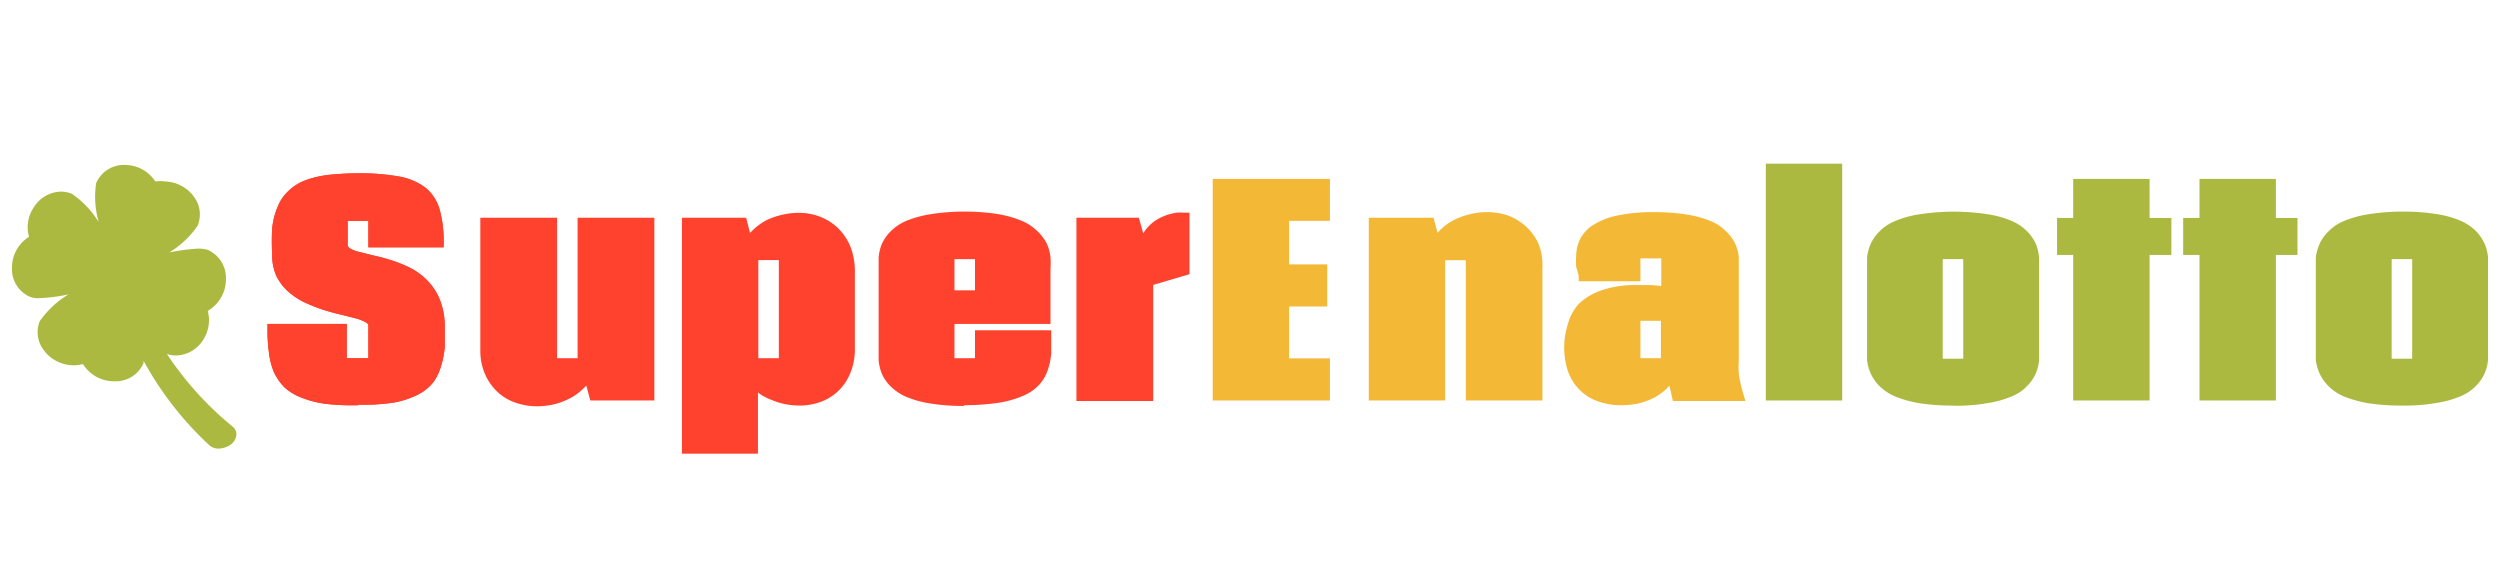 <svg id="94305abb-41de-46bd-a4a1-21f77c68c76f" data-name="Layer 1" xmlns="http://www.w3.org/2000/svg" xmlns:xlink="http://www.w3.org/1999/xlink" width="137.77" height="32.33" viewBox="0 0 137.77 32.33"><defs><style>.ffdf5e71-7756-4085-be7a-8ffd027e3dea{fill:none;}.\34 1662680-ee51-4cb2-8e92-17913e852a87{clip-path:url(#f267aaa2-65e3-402b-b150-69c65e4ed066);}.\31 3cd97e3-bb5b-4b39-8eb4-ced3a1595253{fill:#ff422e;}.\34 99513c0-3dd7-42f4-80d4-da69fb6af31a{fill:#f3b836;}.\34 96c1a72-87e6-412f-82dc-1752e77bfb6f{fill:#acb940;}</style><clipPath id="f267aaa2-65e3-402b-b150-69c65e4ed066"><polygon class="ffdf5e71-7756-4085-be7a-8ffd027e3dea" points="-10.22 45.87 -10.55 45.89 -10.23 45.87 -10.22 45.87"/></clipPath></defs><title>SuperEnaLotto</title><path class="13cd97e3-bb5b-4b39-8eb4-ced3a1595253" d="M19.73,22.33A12.45,12.45,0,0,1,18,22.26a5.34,5.34,0,0,1-1.31-.32,3,3,0,0,1-1-.58,3.11,3.11,0,0,1-.59-.84,4.07,4.07,0,0,1-.28-1.09,9.31,9.31,0,0,1-.08-1.29v-.29h4.37v1.89H20.3V17.89l-.09-.1a2.58,2.58,0,0,0-.54-.23l-.83-.21c-.33-.07-.67-.17-1-.27a9.56,9.56,0,0,1-1-.39,3.89,3.89,0,0,1-.92-.59,2.89,2.89,0,0,1-.68-.87A2.81,2.81,0,0,1,15,14,11.6,11.6,0,0,1,15,12.58a4,4,0,0,1,.3-1.18,2.36,2.36,0,0,1,.59-.87,2.68,2.68,0,0,1,.93-.59,5.59,5.59,0,0,1,1.27-.3,15.53,15.53,0,0,1,1.66-.09A12.06,12.06,0,0,1,22,9.73a3.38,3.38,0,0,1,1.48.64,2.44,2.44,0,0,1,.77,1.26,6.56,6.56,0,0,1,.2,1.71v.29H20.3V12.17H19.16v1.38l.09.12a1.83,1.83,0,0,0,.53.21l.84.21c.32.07.66.16,1,.27a7.49,7.49,0,0,1,1,.41,3.6,3.6,0,0,1,.94.7,3.28,3.28,0,0,1,.66,1A4,4,0,0,1,24.51,18c0,.39,0,.76,0,1.12a5.06,5.06,0,0,1-.19,1,2.89,2.89,0,0,1-.44.94,2.53,2.53,0,0,1-.88.7,4.81,4.81,0,0,1-1.33.43,11.07,11.07,0,0,1-1.91.11"/><path class="13cd97e3-bb5b-4b39-8eb4-ced3a1595253" d="M19.73,22.33A12.45,12.45,0,0,1,18,22.26a5.34,5.34,0,0,1-1.31-.32,3,3,0,0,1-1-.58,3.11,3.11,0,0,1-.59-.84,4.07,4.07,0,0,1-.28-1.09,9.31,9.31,0,0,1-.08-1.29v-.29h4.37v1.89H20.3V17.89l-.09-.1a2.58,2.58,0,0,0-.54-.23l-.83-.21c-.33-.07-.67-.17-1-.27a9.56,9.56,0,0,1-1-.39,3.89,3.89,0,0,1-.92-.59,2.89,2.89,0,0,1-.68-.87A2.81,2.81,0,0,1,15,14,11.6,11.6,0,0,1,15,12.58a4,4,0,0,1,.3-1.18,2.36,2.36,0,0,1,.59-.87,2.68,2.68,0,0,1,.93-.59,5.59,5.59,0,0,1,1.27-.3,15.53,15.53,0,0,1,1.66-.09A12.06,12.06,0,0,1,22,9.73a3.38,3.38,0,0,1,1.48.64,2.44,2.44,0,0,1,.77,1.26,6.56,6.56,0,0,1,.2,1.71v.29H20.3V12.17H19.16v1.38l.09.12a1.83,1.83,0,0,0,.53.21l.84.21c.32.07.66.16,1,.27a7.49,7.49,0,0,1,1,.41,3.6,3.6,0,0,1,.94.7,3.28,3.28,0,0,1,.66,1A4,4,0,0,1,24.51,18c0,.39,0,.76,0,1.12a5.06,5.06,0,0,1-.19,1,2.89,2.89,0,0,1-.44.94,2.53,2.53,0,0,1-.88.7,4.81,4.81,0,0,1-1.33.43,11.07,11.07,0,0,1-1.91.11"/><path class="13cd97e3-bb5b-4b39-8eb4-ced3a1595253" d="M29.56,22.39a3.56,3.56,0,0,1-1.12-.19,2.71,2.71,0,0,1-1-.58,2.93,2.93,0,0,1-.71-1,3.19,3.19,0,0,1-.26-1.33V12H30.7v7.74h1.13V12h4.23V22.07H32.53l-.22-.82-.19.19a3.08,3.08,0,0,1-.75.53,3.86,3.86,0,0,1-.88.32,4.14,4.14,0,0,1-.93.1"/><path class="13cd97e3-bb5b-4b39-8eb4-ced3a1595253" d="M42.92,19.74V14.33H41.79v5.41h1.13M37.58,25V12h3.54l.21.83.21-.2a3.24,3.24,0,0,1,.75-.52,4.14,4.14,0,0,1,.84-.28,4,4,0,0,1,.91-.1,3.31,3.31,0,0,1,1.12.2,3.05,3.05,0,0,1,1,.62,3.19,3.19,0,0,1,.69,1,3.76,3.76,0,0,1,.26,1.45v4.2a3.42,3.42,0,0,1-.26,1.38,2.85,2.85,0,0,1-.69,1,2.79,2.79,0,0,1-1,.59,3.38,3.38,0,0,1-1.1.18,4.34,4.34,0,0,1-.8-.08,4,4,0,0,1-.74-.23,3.24,3.24,0,0,1-.69-.36l-.06-.06V25l-4.21,0"/><path class="13cd97e3-bb5b-4b39-8eb4-ced3a1595253" d="M53.73,16V14.28H52.6V16h1.13m-.59,6.37a11,11,0,0,1-1.9-.14,5.65,5.65,0,0,1-1.32-.37,2.81,2.81,0,0,1-.86-.59,2.17,2.17,0,0,1-.47-.69,2.59,2.59,0,0,1-.17-.73V14.18a2.6,2.6,0,0,1,.17-.72,2.34,2.34,0,0,1,.47-.69,2.81,2.81,0,0,1,.86-.59,6.18,6.18,0,0,1,1.32-.37,12.07,12.07,0,0,1,1.9-.15A11.77,11.77,0,0,1,55,11.8a5.94,5.94,0,0,1,1.31.37,2.78,2.78,0,0,1,.88.59,2.55,2.55,0,0,1,.5.67,2.64,2.64,0,0,1,.2.73,4.58,4.58,0,0,1,0,.64v3.05H52.6v1.89h1.13V18.2h4.2v.29c0,.36,0,.69,0,1a3.77,3.77,0,0,1-.2.93,2.18,2.18,0,0,1-.49.81,2.48,2.48,0,0,1-.88.59A5.39,5.39,0,0,1,55,22.2a13,13,0,0,1-1.87.13"/><path class="13cd97e3-bb5b-4b39-8eb4-ced3a1595253" d="M59.32,22.07V12h3.44l.24.86a2,2,0,0,1,.31-.4,2.33,2.33,0,0,1,.5-.39,3,3,0,0,1,.52-.23,4.05,4.05,0,0,1,.5-.12,3,3,0,0,1,.42,0h.3v3.39l-2,.59v6.4H59.32"/><polyline class="499513c0-3dd7-42f4-80d4-da69fb6af31a" points="66.83 22.07 66.83 9.86 73.29 9.86 73.29 12.17 71.04 12.17 71.04 14.57 73.14 14.57 73.14 16.89 71.04 16.89 71.04 19.75 73.29 19.75 73.29 22.07 66.83 22.07"/><path class="499513c0-3dd7-42f4-80d4-da69fb6af31a" d="M80.78,22.07V14.34H79.64v7.73H75.43V12H79l.22.83.18-.19a3.28,3.28,0,0,1,.75-.53,4,4,0,0,1,.88-.31,3.77,3.77,0,0,1,.94-.11,3.44,3.44,0,0,1,1.11.18,3,3,0,0,1,1.7,1.55A3.16,3.16,0,0,1,85,14.76v7.31H80.78"/><path class="499513c0-3dd7-42f4-80d4-da69fb6af31a" d="M91.53,19.74V17.68H90.4v2.06h1.13m-2.12,2.59a3.76,3.76,0,0,1-1.52-.28,2.68,2.68,0,0,1-1-.74,2.82,2.82,0,0,1-.53-1,4.3,4.3,0,0,1-.16-1.18,4.15,4.15,0,0,1,.19-1.22A2.67,2.67,0,0,1,87,16.75,3.33,3.33,0,0,1,88.26,16a5.55,5.55,0,0,1,1.9-.29H91l.55.05V14.24H90.4V15.5H87L87,15.29c0-.21-.1-.41-.14-.59a3.92,3.92,0,0,1,0-.59,2.16,2.16,0,0,1,.22-.94,2,2,0,0,1,.75-.79,4,4,0,0,1,1.33-.51,9.64,9.64,0,0,1,2-.18,11.4,11.4,0,0,1,1.84.14,5.75,5.75,0,0,1,1.29.36,2.59,2.59,0,0,1,.86.59,2.19,2.19,0,0,1,.67,1.37c0,.22,0,.43,0,.64v5.12a4.46,4.46,0,0,0,0,.63c0,.22.07.4.1.59s.1.39.15.59l.12.38h-4L92,21.25l-.16.17a3.28,3.28,0,0,1-.71.51,3.91,3.91,0,0,1-.83.3,4.41,4.41,0,0,1-.89.1"/><polyline class="496c1a72-87e6-412f-82dc-1752e77bfb6f" points="97.31 9.02 101.52 9.02 101.52 22.07 97.31 22.07 97.31 9.02"/><path class="496c1a72-87e6-412f-82dc-1752e77bfb6f" d="M108.19,19.77V14.28h-1.13v5.49h1.13m-.52,2.58a12.05,12.05,0,0,1-1.9-.13,6.54,6.54,0,0,1-1.33-.37,2.78,2.78,0,0,1-.88-.59,2.36,2.36,0,0,1-.67-1.42c0-.22,0-.43,0-.65V14.84c0-.21,0-.42,0-.65a2.62,2.62,0,0,1,.19-.73,2.38,2.38,0,0,1,.48-.69,2.48,2.48,0,0,1,.88-.59,5.47,5.47,0,0,1,1.33-.37,12.46,12.46,0,0,1,3.79,0,5.44,5.44,0,0,1,1.31.37,2.59,2.59,0,0,1,.86.59,2.29,2.29,0,0,1,.47.69,2.67,2.67,0,0,1,.17.73v5.65a2.22,2.22,0,0,1-.64,1.41,2.32,2.32,0,0,1-.86.59,5.44,5.44,0,0,1-1.31.37,10,10,0,0,1-1.89.15"/><polyline class="496c1a72-87e6-412f-82dc-1752e77bfb6f" points="114.25 22.07 114.25 14.05 113.36 14.05 113.36 12.01 114.25 12.01 114.25 9.86 118.46 9.86 118.46 12.01 119.66 12.01 119.66 14.05 118.46 14.05 118.46 22.07 114.25 22.07"/><polyline class="496c1a72-87e6-412f-82dc-1752e77bfb6f" points="121.21 22.07 121.21 14.05 120.31 14.05 120.31 12.01 121.21 12.01 121.21 9.86 125.42 9.86 125.42 12.01 126.61 12.01 126.61 14.05 125.42 14.05 125.42 22.07 121.21 22.07"/><path class="496c1a72-87e6-412f-82dc-1752e77bfb6f" d="M132.93,19.77V14.28H131.8v5.49h1.13m-.52,2.58a12.18,12.18,0,0,1-1.91-.13,6.92,6.92,0,0,1-1.33-.37,2.73,2.73,0,0,1-.87-.59,2.43,2.43,0,0,1-.68-1.42c0-.22,0-.43,0-.65V14.84c0-.21,0-.42,0-.65a2.64,2.64,0,0,1,.2-.73,2.2,2.2,0,0,1,.48-.69,2.53,2.53,0,0,1,.87-.59,5.73,5.73,0,0,1,1.33-.37,12.2,12.2,0,0,1,1.91-.15,12,12,0,0,1,1.89.14,5.44,5.44,0,0,1,1.31.37,2.81,2.81,0,0,1,.86.59,2.45,2.45,0,0,1,.46.69,2.37,2.37,0,0,1,.18.73v5.65a2.27,2.27,0,0,1-.64,1.41,2.5,2.5,0,0,1-.86.59,5.44,5.44,0,0,1-1.31.37,10,10,0,0,1-1.89.15"/><path class="496c1a72-87e6-412f-82dc-1752e77bfb6f" d="M12.08,24.72a.75.75,0,0,1-.54-.18,18.24,18.24,0,0,1-3.63-4.66.65.65,0,0,1,0,.13,1.66,1.66,0,0,1-1.61,1,2,2,0,0,1-1.73-.95,1.88,1.88,0,0,1-.53.07,2.06,2.06,0,0,1-1.67-.89,1.63,1.63,0,0,1-.18-1.54,5.23,5.23,0,0,1,1.59-1.48,8.76,8.76,0,0,1-1.62.21,1.21,1.21,0,0,1-.5-.07,1.66,1.66,0,0,1-1-1.61,2,2,0,0,1,.94-1.7,1.94,1.94,0,0,1,.26-1.62,1.81,1.81,0,0,1,1.5-.87,1.57,1.57,0,0,1,.6.12,5.12,5.12,0,0,1,1.48,1.56,5,5,0,0,1-.14-2.15,1.66,1.66,0,0,1,1.61-1A2,2,0,0,1,8.56,10,2,2,0,0,1,9.1,10a2.05,2.05,0,0,1,1.63.9,1.62,1.62,0,0,1,.16,1.54,5.09,5.09,0,0,1-1.56,1.47,10.91,10.91,0,0,1,1.61-.21,1.79,1.79,0,0,1,.51.07,1.69,1.69,0,0,1,1,1.62,2,2,0,0,1-1,1.74,2,2,0,0,1-.26,1.61,1.81,1.81,0,0,1-1.45.85,1.68,1.68,0,0,1-.54-.08,18.06,18.06,0,0,0,3.62,4,.54.54,0,0,1,.21.45.79.79,0,0,1-.39.59A1.27,1.27,0,0,1,12.08,24.72Z"/></svg>